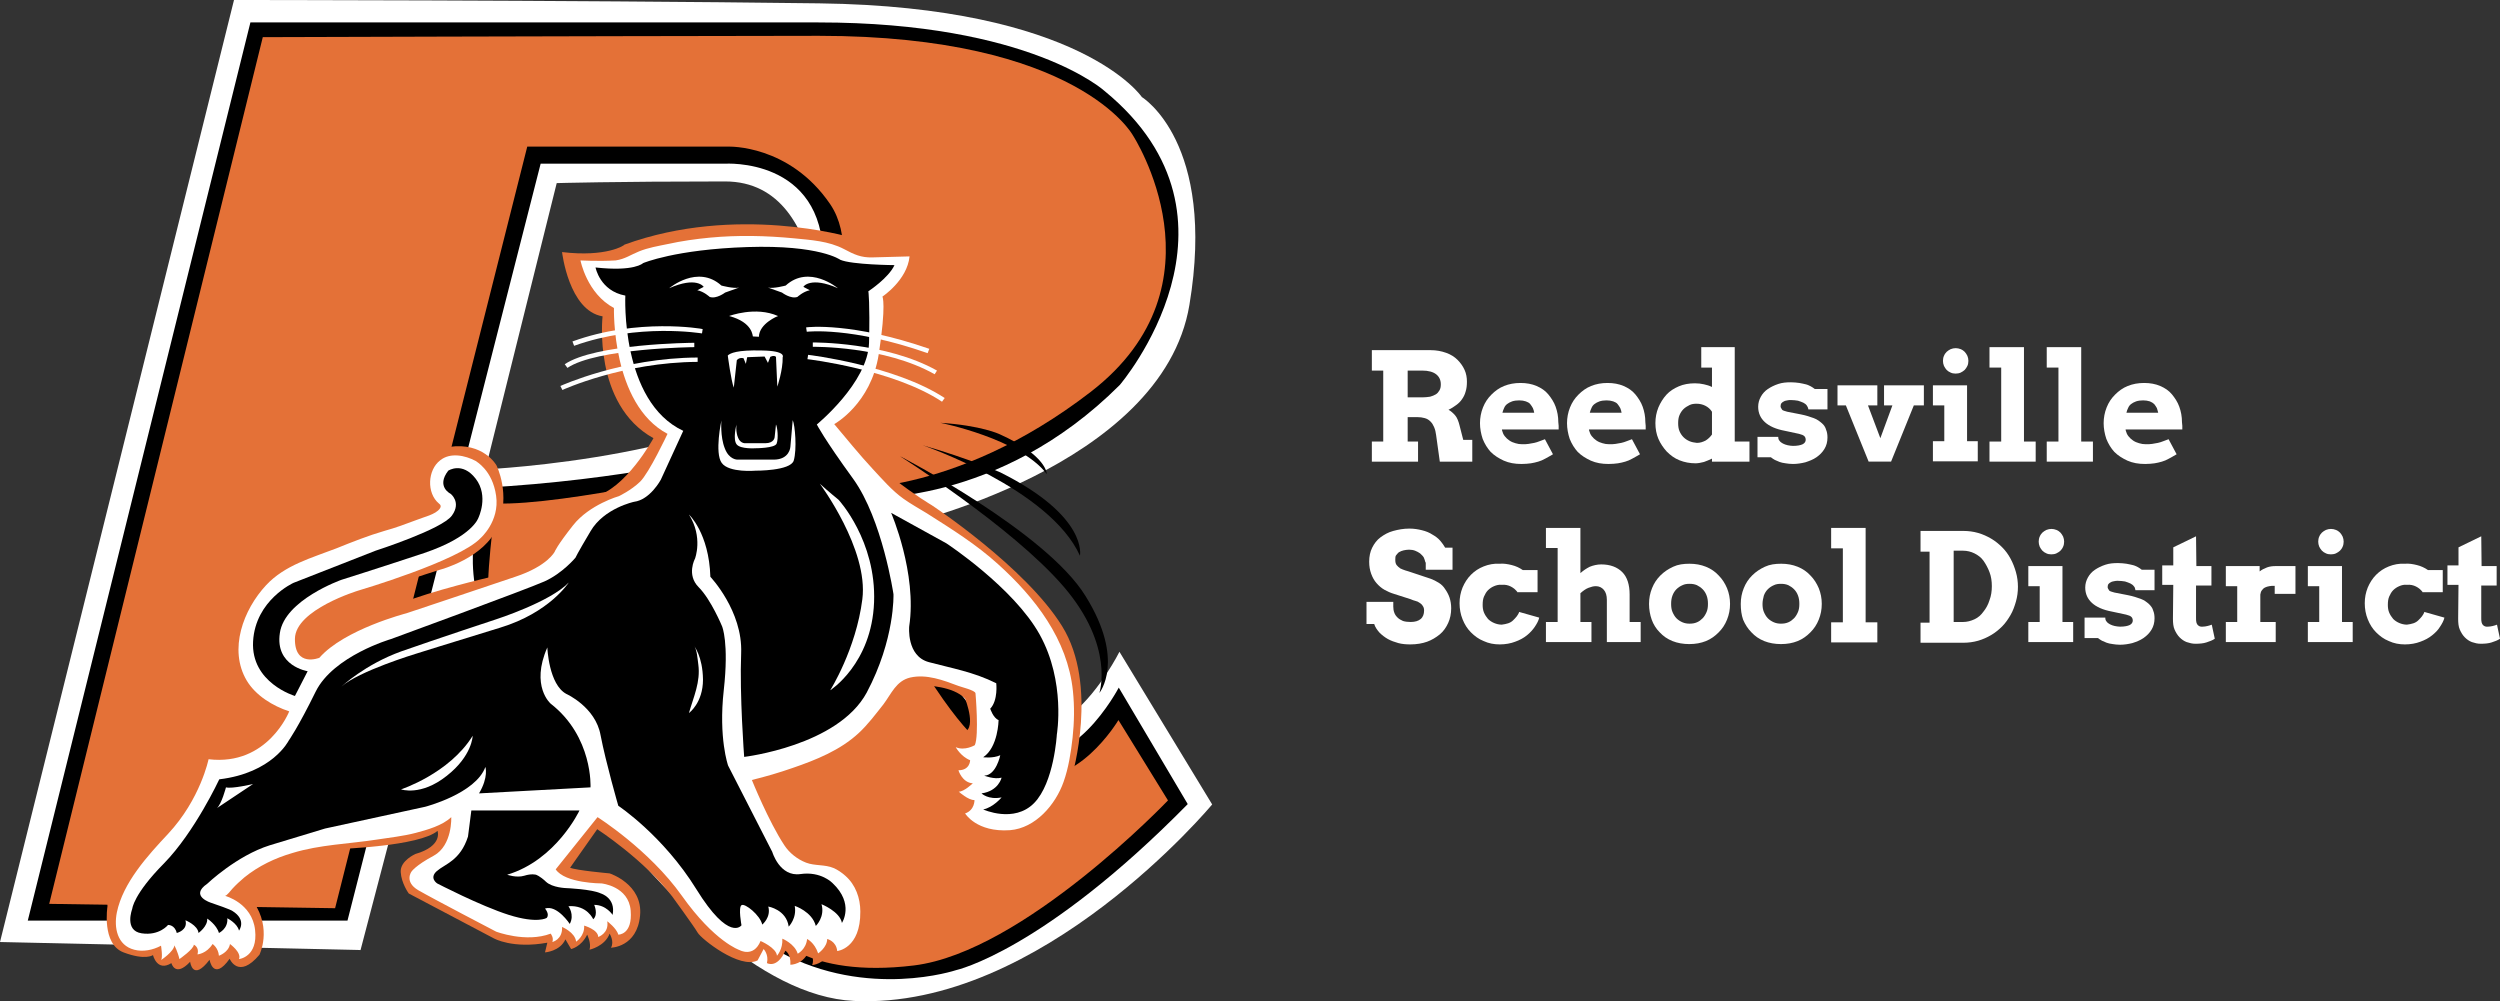 <?xml version="1.0" encoding="utf-8"?>
<!-- Generator: Adobe Illustrator 22.1.0, SVG Export Plug-In . SVG Version: 6.00 Build 0)  -->
<svg version="1.1" id="Layer_1" xmlns="http://www.w3.org/2000/svg" xmlns:xlink="http://www.w3.org/1999/xlink" x="0px" y="0px"
	 viewBox="0 0 746.8 299.1" style="enable-background:new 0 0 746.8 299.1;" xml:space="preserve">
<rect x="0" y="0" width="746.8" height="299.1" fill="#333333" stroke="none"/>
<style type="text/css">
	.st0{fill:#FFFFFF;}
	.st1{fill:#E47137;}
</style>
<g>
	<path class="st0" d="M409.8,104.6h17.6c1.7,0,3.2,0.3,4.6,0.8s2.5,1.2,3.4,2.1c0.9,0.9,1.6,1.9,2.1,3c0.5,1.1,0.7,2.3,0.7,3.5
		c0,1.1-0.1,2.1-0.4,3c-0.2,0.8-0.6,1.6-1.1,2.3c-0.5,0.7-1,1.2-1.7,1.7c-0.7,0.5-1.4,1-2.3,1.4c0.7,0.4,1.4,1,2,1.7s1,1.8,1.3,3
		l1.1,4.3h2.7l0,6.5h-9.7L429,130c-0.1-0.9-0.3-1.7-0.6-2.4c-0.3-0.7-0.6-1.2-1.1-1.7s-1-0.8-1.7-1s-1.4-0.3-2.3-0.3h-2.8v7.3h3.1v6
		h-13.8v-6h3.4v-21.2h-3.4V104.6z M420.5,110.6v8.1h4.4c0.8,0,1.6-0.1,2.3-0.2c0.7-0.2,1.2-0.4,1.7-0.7c0.5-0.3,0.8-0.7,1.1-1.2
		c0.3-0.5,0.4-1.1,0.4-1.8c0-1.3-0.5-2.3-1.4-3s-2.3-1.1-4.1-1.1H420.5z"/>
	<path class="st0" d="M448.6,127.9l0.1,0.7c0.2,0.7,0.4,1.2,0.8,1.7c0.4,0.5,0.8,0.9,1.4,1.3s1.1,0.6,1.8,0.8c0.6,0.2,1.3,0.3,2,0.3
		s1.3,0,1.9-0.1c0.6-0.1,1.2-0.2,1.7-0.3s1.1-0.3,1.6-0.5s1.1-0.4,1.6-0.6l2.4,4.5c-0.8,0.5-1.6,0.9-2.3,1.3
		c-0.7,0.4-1.4,0.7-2.1,0.9s-1.5,0.4-2.2,0.5c-0.8,0.1-1.7,0.2-2.8,0.2c-2,0-3.7-0.3-5.3-1c-1.5-0.7-2.8-1.5-3.9-2.6
		c-1-1.1-1.8-2.4-2.4-3.9c-0.5-1.5-0.8-3.1-0.8-4.7s0.3-3.2,0.9-4.7s1.4-2.7,2.5-3.8s2.3-2,3.8-2.6s3.1-0.9,4.9-0.9s3.4,0.3,4.8,0.9
		c1.4,0.6,2.6,1.4,3.5,2.5s1.7,2.3,2.2,3.7s0.8,2.9,0.8,4.6c0,0.4,0.1,0.7,0.1,1.1c0,0.4,0,0.7,0,1.1H448.6z M453.8,119.6
		c-0.8,0-1.5,0.1-2.1,0.3c-0.6,0.2-1.1,0.5-1.5,0.8s-0.7,0.7-0.9,1.2s-0.4,0.9-0.5,1.4h9.5c-0.1-0.5-0.2-1-0.4-1.4s-0.5-0.8-0.8-1.2
		s-0.8-0.6-1.3-0.8C455.2,119.7,454.6,119.6,453.8,119.6z"/>
	<path class="st0" d="M474.6,127.9l0.1,0.7c0.2,0.7,0.4,1.2,0.8,1.7c0.4,0.5,0.8,0.9,1.4,1.3s1.1,0.6,1.8,0.8c0.6,0.2,1.3,0.3,2,0.3
		s1.3,0,1.9-0.1c0.6-0.1,1.2-0.2,1.7-0.3s1.1-0.3,1.6-0.5s1.1-0.4,1.6-0.6l2.4,4.5c-0.8,0.5-1.6,0.9-2.3,1.3
		c-0.7,0.4-1.4,0.7-2.1,0.9s-1.5,0.4-2.2,0.5c-0.8,0.1-1.7,0.2-2.8,0.2c-2,0-3.7-0.3-5.3-1c-1.5-0.7-2.8-1.5-3.9-2.6
		c-1-1.1-1.8-2.4-2.4-3.9c-0.5-1.5-0.8-3.1-0.8-4.7s0.3-3.2,0.9-4.7s1.4-2.7,2.5-3.8s2.3-2,3.8-2.6s3.1-0.9,4.9-0.9s3.4,0.3,4.8,0.9
		c1.4,0.6,2.6,1.4,3.5,2.5s1.7,2.3,2.2,3.7s0.8,2.9,0.8,4.6c0,0.4,0.1,0.7,0.1,1.1c0,0.4,0,0.7,0,1.1H474.6z M479.9,119.6
		c-0.8,0-1.5,0.1-2.1,0.3c-0.6,0.2-1.1,0.5-1.5,0.8s-0.7,0.7-0.9,1.2s-0.4,0.9-0.5,1.4h9.5c-0.1-0.5-0.2-1-0.4-1.4s-0.5-0.8-0.8-1.2
		s-0.8-0.6-1.3-0.8C481.3,119.7,480.6,119.6,479.9,119.6z"/>
	<path class="st0" d="M508.2,103.7h10v28.2h4.4v6h-11.2V137c-0.8,0.4-1.6,0.7-2.4,1c-0.8,0.2-1.7,0.4-2.5,0.4
		c-1.7,0-3.3-0.3-4.8-0.9c-1.5-0.6-2.7-1.5-3.8-2.6c-1-1.1-1.9-2.4-2.5-3.8s-0.9-3-0.9-4.7s0.3-3.2,0.9-4.7c0.6-1.4,1.4-2.7,2.4-3.8
		c1-1.1,2.3-1.9,3.7-2.5s3-0.9,4.8-0.9c1,0,1.8,0.1,2.7,0.3s1.6,0.4,2.4,0.8v-5.8h-3.2V103.7z M506.9,132.3c1,0,1.8-0.3,2.6-0.7
		c0.8-0.5,1.4-1.1,1.9-1.8V123c-0.5-0.8-1.2-1.4-2-1.8c-0.8-0.4-1.7-0.6-2.6-0.6c-0.8,0-1.5,0.1-2.1,0.4s-1.3,0.7-1.8,1.2
		c-0.5,0.5-0.9,1.1-1.2,1.8s-0.4,1.5-0.4,2.4c0,0.9,0.1,1.7,0.4,2.4c0.3,0.7,0.7,1.3,1.2,1.8c0.5,0.5,1.1,0.9,1.8,1.2
		S506.1,132.2,506.9,132.3z"/>
	<path class="st0" d="M539.7,121.1c-0.2-0.3-0.6-0.6-1-0.8c-0.4-0.2-1-0.4-1.6-0.6c-0.6-0.1-1.4-0.2-2.2-0.2c-0.3,0-0.6,0-1,0.1
		s-0.7,0.1-1,0.3c-0.3,0.1-0.5,0.3-0.7,0.5c-0.2,0.2-0.3,0.5-0.3,0.9c0,0.2,0,0.3,0.1,0.5c0.1,0.2,0.2,0.3,0.3,0.5s0.3,0.3,0.6,0.4
		c0.3,0.1,0.6,0.2,1,0.3l4.1,0.8c1.5,0.3,2.7,0.7,3.8,1.1s1.8,1,2.4,1.5s1.1,1.2,1.3,2c0.3,0.7,0.4,1.5,0.4,2.3
		c0,1.3-0.3,2.4-0.9,3.4c-0.6,1-1.4,1.8-2.4,2.5c-1,0.7-2.1,1.1-3.3,1.5c-1.2,0.3-2.5,0.5-3.7,0.5c-0.8,0-1.6-0.1-2.2-0.2
		c-0.7-0.1-1.3-0.2-1.8-0.4c-0.5-0.2-1-0.4-1.4-0.6c-0.4-0.2-0.8-0.5-1.2-0.8h-4v-6.1h6.2v0.1c0,0.4,0.1,0.8,0.4,1.1
		c0.2,0.3,0.6,0.6,1,0.8c0.4,0.2,0.9,0.4,1.4,0.5c0.5,0.1,1.1,0.2,1.6,0.2c1.3,0,2.3-0.2,2.9-0.5s0.9-0.8,0.9-1.3
		c0-0.4-0.1-0.8-0.4-1.1s-0.8-0.5-1.6-0.7l-4.2-0.9c-2.7-0.5-4.7-1.4-6-2.6s-2-2.7-2-4.6c0-1.1,0.3-2.1,0.8-3
		c0.5-0.9,1.2-1.7,2.1-2.3c0.9-0.6,1.9-1.1,3.1-1.5c1.2-0.4,2.4-0.5,3.8-0.5c0.9,0,1.7,0.1,2.5,0.2c0.7,0.1,1.4,0.3,1.9,0.4
		s1.1,0.4,1.5,0.6c0.4,0.2,0.8,0.5,1.2,0.8h3.8v6.1h-5.7C540.1,121.7,539.9,121.4,539.7,121.1z"/>
	<path class="st0" d="M548.9,115.1h11.9v6H558l3.7,9.8l3.6-9.8h-2.5v-6h11.9v6h-3l-6.8,16.8h-6.7l-6.8-16.8h-2.5V115.1z"/>
	<path class="st0" d="M577.4,115.1h10.2v16.7h3.2v6h-13.4v-6h3.4v-10.7h-3.4V115.1z M580.4,107.8c0-0.5,0.1-1.1,0.3-1.5
		c0.2-0.5,0.5-0.9,0.8-1.2s0.8-0.6,1.2-0.8c0.5-0.2,1-0.3,1.5-0.3c0.5,0,1,0.1,1.5,0.3s0.9,0.5,1.2,0.8s0.6,0.8,0.8,1.2
		c0.2,0.5,0.3,1,0.3,1.5s-0.1,1.1-0.3,1.5s-0.5,0.9-0.8,1.2s-0.8,0.6-1.2,0.8s-1,0.3-1.5,0.3c-0.6,0-1.1-0.1-1.5-0.3
		c-0.5-0.2-0.9-0.5-1.2-0.8s-0.6-0.8-0.8-1.2C580.5,108.8,580.4,108.3,580.4,107.8z"/>
	<path class="st0" d="M594.3,103.7h10.3v28.2h3.5v6h-13.8v-6h3.5v-22.1h-3.5V103.7z"/>
	<path class="st0" d="M611.4,103.7h10.3v28.2h3.5v6h-13.8v-6h3.5v-22.1h-3.5V103.7z"/>
	<path class="st0" d="M634.9,127.9l0.1,0.7c0.2,0.7,0.4,1.2,0.8,1.7c0.4,0.5,0.8,0.9,1.4,1.3s1.1,0.6,1.8,0.8c0.6,0.2,1.3,0.3,2,0.3
		c0.7,0,1.3,0,1.9-0.1c0.6-0.1,1.2-0.2,1.7-0.3s1.1-0.3,1.6-0.5s1.1-0.4,1.6-0.6l2.4,4.5c-0.8,0.5-1.6,0.9-2.3,1.3
		c-0.7,0.4-1.4,0.7-2.1,0.9s-1.5,0.4-2.2,0.5c-0.8,0.1-1.7,0.2-2.8,0.2c-2,0-3.7-0.3-5.3-1c-1.5-0.7-2.8-1.5-3.9-2.6
		c-1-1.1-1.8-2.4-2.4-3.9c-0.5-1.5-0.8-3.1-0.8-4.7s0.3-3.2,0.9-4.7c0.6-1.5,1.4-2.7,2.5-3.8s2.3-2,3.8-2.6s3.1-0.9,4.9-0.9
		s3.4,0.3,4.8,0.9c1.4,0.6,2.6,1.4,3.5,2.5s1.7,2.3,2.2,3.7s0.8,2.9,0.8,4.6c0,0.4,0.1,0.7,0.1,1.1c0,0.4,0,0.7,0,1.1H634.9z
		 M640.2,119.6c-0.8,0-1.5,0.1-2.1,0.3c-0.6,0.2-1.1,0.5-1.5,0.8s-0.7,0.7-0.9,1.2c-0.2,0.4-0.4,0.9-0.5,1.4h9.5
		c-0.1-0.5-0.3-1-0.4-1.4c-0.2-0.4-0.5-0.8-0.8-1.2c-0.3-0.3-0.8-0.6-1.3-0.8C641.6,119.7,640.9,119.6,640.2,119.6z"/>
	<path class="st0" d="M425.8,168c-0.1-0.5-0.3-1-0.5-1.5c-0.3-0.5-0.7-0.8-1.1-1.2c-0.4-0.3-1-0.6-1.5-0.8s-1.2-0.3-1.8-0.3
		c-0.6,0-1.1,0.1-1.6,0.2s-0.9,0.3-1.3,0.5c-0.4,0.2-0.6,0.6-0.9,0.9s-0.3,0.8-0.3,1.4c0,0.7,0.1,1.2,0.4,1.6c0.3,0.4,0.7,0.7,1.1,1
		c0.4,0.2,0.9,0.4,1.5,0.6s1.1,0.3,1.6,0.5l6,2c0.8,0.3,1.6,0.7,2.4,1.2s1.4,1.1,1.9,1.9c0.5,0.7,1,1.6,1.3,2.5s0.5,2,0.5,3.2
		c0,1.6-0.3,3.1-0.9,4.4c-0.6,1.3-1.4,2.5-2.5,3.4s-2.4,1.7-3.8,2.2s-3.1,0.8-5,0.8c-1.3,0-2.5-0.1-3.6-0.4
		c-1.1-0.3-2.2-0.7-3.1-1.2s-1.8-1.2-2.5-1.9c-0.7-0.8-1.3-1.6-1.6-2.6h-2.3v-6.6h8v1.4c0,0.7,0.1,1.3,0.3,1.8c0.2,0.6,0.5,1,1,1.5
		s1,0.7,1.6,1c0.6,0.2,1.4,0.3,2.3,0.3c1.3,0,2.3-0.3,3-0.9c0.7-0.6,1-1.5,1-2.5c0-0.6-0.1-1-0.4-1.4c-0.2-0.4-0.6-0.7-0.9-0.9
		c-0.4-0.3-0.8-0.5-1.3-0.6s-0.9-0.3-1.4-0.5l-5-1.6c-1-0.3-1.9-0.7-2.8-1.2s-1.7-1.2-2.4-2c-0.7-0.8-1.2-1.7-1.6-2.8
		c-0.4-1.1-0.6-2.3-0.6-3.6c0-1.6,0.3-3,0.9-4.2c0.6-1.2,1.4-2.3,2.5-3.1c1.1-0.8,2.3-1.5,3.8-1.9s3-0.7,4.8-0.7
		c1.4,0,2.6,0.2,3.8,0.5c1.2,0.3,2.2,0.7,3.1,1.3c0.9,0.5,1.7,1.1,2.3,1.8c0.6,0.7,1.1,1.4,1.5,2.1h2.2v6.6h-8V168z"/>
	<path class="st0" d="M453.4,177c-0.6-0.8-1.3-1.4-2.1-1.8c-0.8-0.4-1.7-0.6-2.7-0.5c-0.8-0.1-1.6,0.1-2.3,0.4
		c-0.7,0.3-1.3,0.7-1.8,1.2c-0.5,0.5-0.9,1.2-1.2,1.9c-0.3,0.7-0.4,1.5-0.4,2.5c0,0.8,0.1,1.6,0.4,2.3s0.7,1.3,1.2,1.9
		c0.5,0.5,1.1,0.9,1.8,1.2c0.7,0.3,1.5,0.5,2.3,0.5c0.7-0.1,1.3-0.2,1.9-0.4c0.6-0.2,1.1-0.5,1.5-0.9c0.4-0.4,0.8-0.8,1.1-1.2
		c0.3-0.4,0.6-0.9,0.7-1.3l6,1.7c-0.2,0.9-0.7,1.8-1.3,2.7s-1.4,1.8-2.4,2.6c-1,0.8-2.1,1.4-3.5,1.9c-1.3,0.5-2.9,0.8-4.6,0.8
		c-1.7,0-3.3-0.3-4.8-1c-1.5-0.6-2.7-1.5-3.8-2.6c-1.1-1.1-1.9-2.4-2.5-3.9c-0.6-1.5-0.9-3.1-0.9-4.8c0-1.7,0.3-3.2,0.9-4.7
		c0.6-1.4,1.4-2.7,2.5-3.8c1.1-1.1,2.3-1.9,3.8-2.5c1.5-0.6,3.1-0.9,4.8-0.8c1.2-0.1,2.4,0.1,3.6,0.4s2.3,0.8,3.3,1.5h4.4v6.6H453.4
		z"/>
	<path class="st0" d="M461.8,157.7h10.3v13.5c0.9-0.8,1.8-1.4,2.8-1.9c1-0.4,2.2-0.7,3.4-0.7c2.7,0,4.8,0.8,6.3,2.3
		c1.5,1.5,2.2,3.8,2.2,6.7v8.2h3.3v6H480v-12.6c0-1.3-0.3-2.3-0.9-3s-1.4-1.1-2.4-1.1c-0.7,0-1.4,0.2-2.2,0.5s-1.6,0.9-2.4,1.6v8.6
		h3.3v6h-13.6v-6h3.5v-22.1h-3.5V157.7z"/>
	<path class="st0" d="M492.6,180.4c0-1.7,0.3-3.2,0.9-4.7s1.4-2.7,2.5-3.8c1.1-1.1,2.3-1.9,3.8-2.6s3.1-0.9,4.9-0.9s3.4,0.3,4.9,0.9
		c1.5,0.6,2.8,1.5,3.8,2.6c1.1,1.1,1.9,2.4,2.5,3.8c0.6,1.5,0.9,3,0.9,4.7s-0.3,3.2-0.9,4.7c-0.6,1.5-1.4,2.7-2.5,3.8
		c-1.1,1.1-2.3,2-3.8,2.6s-3.1,0.9-5,0.9c-1.8,0-3.5-0.3-5-0.9s-2.8-1.5-3.8-2.6c-1.1-1.1-1.9-2.4-2.4-3.8
		C492.9,183.7,492.6,182.1,492.6,180.4z M499.2,180.4c0,0.9,0.1,1.7,0.4,2.4c0.3,0.7,0.7,1.4,1.2,1.9c0.5,0.5,1.1,0.9,1.8,1.2
		c0.7,0.3,1.4,0.4,2.1,0.4c0.8,0,1.5-0.1,2.2-0.4c0.7-0.3,1.2-0.7,1.7-1.2s0.9-1.2,1.2-1.9c0.3-0.7,0.4-1.5,0.4-2.4
		c0-0.9-0.1-1.7-0.4-2.5s-0.7-1.4-1.2-1.9c-0.5-0.5-1.1-0.9-1.7-1.2c-0.7-0.3-1.4-0.4-2.2-0.4c-0.8,0-1.5,0.1-2.1,0.4
		c-0.7,0.3-1.3,0.7-1.8,1.2c-0.5,0.5-0.9,1.1-1.2,1.9S499.2,179.5,499.2,180.4z"/>
	<path class="st0" d="M520,180.4c0-1.7,0.3-3.2,0.9-4.7c0.6-1.5,1.4-2.7,2.5-3.8c1.1-1.1,2.3-1.9,3.8-2.6s3.1-0.9,4.9-0.9
		c1.8,0,3.4,0.3,4.9,0.9c1.5,0.6,2.8,1.5,3.8,2.6c1.1,1.1,1.9,2.4,2.5,3.8c0.6,1.5,0.9,3,0.9,4.7s-0.3,3.2-0.9,4.7
		c-0.6,1.5-1.4,2.7-2.5,3.8c-1.1,1.1-2.3,2-3.8,2.6c-1.5,0.6-3.1,0.9-5,0.9c-1.8,0-3.5-0.3-5-0.9c-1.5-0.6-2.8-1.5-3.8-2.6
		c-1.1-1.1-1.9-2.4-2.5-3.8C520.2,183.7,520,182.1,520,180.4z M526.5,180.4c0,0.9,0.1,1.7,0.4,2.4c0.3,0.7,0.7,1.4,1.2,1.9
		c0.5,0.5,1.1,0.9,1.8,1.2c0.7,0.3,1.4,0.4,2.1,0.4c0.8,0,1.5-0.1,2.2-0.4c0.7-0.3,1.2-0.7,1.7-1.2c0.5-0.5,0.9-1.2,1.2-1.9
		c0.3-0.7,0.4-1.5,0.4-2.4c0-0.9-0.1-1.7-0.4-2.5s-0.7-1.4-1.2-1.9c-0.5-0.5-1.1-0.9-1.7-1.2c-0.7-0.3-1.4-0.4-2.2-0.4
		c-0.8,0-1.5,0.1-2.1,0.4c-0.7,0.3-1.3,0.7-1.8,1.2c-0.5,0.5-0.9,1.1-1.2,1.9C526.7,178.7,526.5,179.5,526.5,180.4z"/>
	<path class="st0" d="M547,157.7h10.3v28.2h3.5v6H547v-6h3.5v-22.1H547V157.7z"/>
	<path class="st0" d="M573.7,158.6h12.8c1.5,0,3,0.2,4.4,0.6c1.4,0.4,2.7,1,3.9,1.7c1.2,0.7,2.3,1.6,3.3,2.6c1,1,1.8,2.1,2.5,3.4
		s1.2,2.6,1.6,4s0.6,2.9,0.6,4.4s-0.2,3-0.6,4.4s-0.9,2.8-1.6,4c-0.7,1.2-1.5,2.4-2.5,3.4c-1,1-2.1,1.9-3.3,2.6
		c-1.2,0.7-2.5,1.3-3.9,1.7c-1.4,0.4-2.9,0.6-4.4,0.6h-12.8v-6h2.7v-21.2h-2.7V158.6z M583.6,164.6v21.2h2.8c1.2,0,2.3-0.3,3.4-0.8
		s2-1.3,2.7-2.3c0.8-1,1.4-2.1,1.8-3.4c0.5-1.3,0.7-2.7,0.7-4.2c0-1.5-0.2-2.9-0.7-4.2s-1.1-2.4-1.8-3.4s-1.7-1.7-2.7-2.2
		s-2.2-0.8-3.4-0.8H583.6z"/>
	<path class="st0" d="M605.9,169.1h10.2v16.7h3.2v6h-13.4v-6h3.4v-10.7h-3.4V169.1z M609,161.8c0-0.5,0.1-1.1,0.3-1.5
		c0.2-0.5,0.5-0.9,0.8-1.2s0.8-0.6,1.2-0.8c0.5-0.2,1-0.3,1.5-0.3c0.5,0,1,0.1,1.5,0.3s0.9,0.5,1.2,0.8s0.6,0.8,0.8,1.2
		c0.2,0.5,0.3,1,0.3,1.5s-0.1,1.1-0.3,1.5c-0.2,0.5-0.5,0.9-0.8,1.2s-0.8,0.6-1.2,0.8s-1,0.3-1.5,0.3c-0.6,0-1.1-0.1-1.5-0.3
		c-0.5-0.2-0.9-0.5-1.2-0.8s-0.6-0.8-0.8-1.2C609.1,162.8,609,162.3,609,161.8z"/>
	<path class="st0" d="M637.4,175.1c-0.2-0.3-0.6-0.6-1-0.8c-0.4-0.2-1-0.4-1.6-0.6c-0.6-0.1-1.4-0.2-2.2-0.2c-0.3,0-0.6,0-1,0.1
		c-0.4,0.1-0.7,0.1-1,0.3c-0.3,0.1-0.5,0.3-0.7,0.5c-0.2,0.2-0.3,0.5-0.3,0.9c0,0.2,0,0.3,0.1,0.5c0.1,0.2,0.2,0.3,0.3,0.5
		s0.3,0.3,0.6,0.4c0.3,0.1,0.6,0.2,1,0.3l4.1,0.8c1.5,0.3,2.7,0.7,3.8,1.1s1.8,1,2.4,1.5c0.6,0.6,1.1,1.2,1.3,2
		c0.3,0.7,0.4,1.5,0.4,2.3c0,1.3-0.3,2.4-0.9,3.4c-0.6,1-1.4,1.8-2.4,2.5c-1,0.7-2.1,1.1-3.3,1.5c-1.2,0.3-2.5,0.5-3.7,0.5
		c-0.8,0-1.6-0.1-2.2-0.2c-0.7-0.1-1.3-0.2-1.8-0.4c-0.5-0.2-1-0.4-1.4-0.6c-0.4-0.2-0.8-0.5-1.2-0.8h-4v-6.1h6.2v0.1
		c0,0.4,0.1,0.8,0.4,1.1c0.2,0.3,0.6,0.6,1,0.8c0.4,0.2,0.9,0.4,1.4,0.5c0.5,0.1,1.1,0.2,1.6,0.2c1.3,0,2.3-0.2,2.9-0.5
		c0.6-0.3,0.9-0.8,0.9-1.3c0-0.4-0.1-0.8-0.4-1.1c-0.3-0.3-0.8-0.5-1.6-0.7l-4.2-0.9c-2.7-0.5-4.7-1.4-6-2.6c-1.3-1.2-2-2.7-2-4.6
		c0-1.1,0.3-2.1,0.8-3c0.5-0.9,1.2-1.7,2.1-2.3c0.9-0.6,1.9-1.1,3.1-1.5c1.2-0.4,2.4-0.5,3.8-0.5c0.9,0,1.7,0.1,2.5,0.2
		c0.7,0.1,1.4,0.3,1.9,0.4s1.1,0.4,1.5,0.6c0.4,0.2,0.8,0.5,1.2,0.8h3.8v6.1h-5.7C637.8,175.7,637.7,175.4,637.4,175.1z"/>
	<path class="st0" d="M656.1,169.1h4.5v5.8H656l0,9.6c0,0.6,0,1,0.1,1.4c0.1,0.3,0.2,0.6,0.4,0.8c0.2,0.2,0.4,0.3,0.6,0.4
		s0.5,0.1,0.8,0.1c0.6,0,1-0.1,1.5-0.2c0.4-0.1,0.8-0.2,1.3-0.4l0.9,4.2c-0.7,0.5-1.6,0.8-2.5,1.1c-0.9,0.3-2,0.4-3.3,0.4
		c-0.9,0-1.7-0.2-2.6-0.5c-0.8-0.3-1.5-0.8-2.1-1.4c-0.6-0.6-1.1-1.4-1.5-2.3s-0.5-2-0.5-3.3l0.1-10.1h-3.3v-5.8h3.3l0-5.4l6.8-3.3
		L656.1,169.1z"/>
	<path class="st0" d="M685.7,177.4h-6.2v-2.4c-0.6,0-1.2,0-1.6,0.1c-0.5,0.1-0.9,0.2-1.3,0.4c-0.4,0.2-0.7,0.5-0.9,0.8
		c-0.3,0.3-0.4,0.8-0.5,1.3v8.2h4.6v6h-14.9v-6h3.4v-10.7h-3.4v-6H675v1.6c0.6-0.5,1.4-0.9,2.2-1.2s1.7-0.4,2.6-0.4c1,0,2,0,3,0
		c1,0,2,0,2.9,0V177.4z"/>
	<path class="st0" d="M689.4,169.1h10.2v16.7h3.2v6h-13.4v-6h3.4v-10.7h-3.4V169.1z M692.5,161.8c0-0.5,0.1-1.1,0.3-1.5
		c0.2-0.5,0.5-0.9,0.8-1.2s0.8-0.6,1.2-0.8c0.5-0.2,1-0.3,1.5-0.3c0.5,0,1,0.1,1.5,0.3s0.9,0.5,1.2,0.8s0.6,0.8,0.8,1.2
		c0.2,0.5,0.3,1,0.3,1.5s-0.1,1.1-0.3,1.5c-0.2,0.5-0.5,0.9-0.8,1.2s-0.8,0.6-1.2,0.8s-1,0.3-1.5,0.3c-0.6,0-1.1-0.1-1.5-0.3
		c-0.5-0.2-0.9-0.5-1.2-0.8s-0.6-0.8-0.8-1.2C692.6,162.8,692.5,162.3,692.5,161.8z"/>
	<path class="st0" d="M723.8,177c-0.6-0.8-1.3-1.4-2.1-1.8c-0.8-0.4-1.7-0.6-2.7-0.5c-0.9-0.1-1.6,0.1-2.3,0.4
		c-0.7,0.3-1.3,0.7-1.8,1.2c-0.5,0.5-0.9,1.2-1.2,1.9c-0.3,0.7-0.4,1.5-0.4,2.5c0,0.8,0.1,1.6,0.4,2.3c0.3,0.7,0.7,1.3,1.2,1.9
		c0.5,0.5,1.1,0.9,1.8,1.2c0.7,0.3,1.5,0.5,2.3,0.5c0.7-0.1,1.3-0.2,1.9-0.4c0.6-0.2,1.1-0.5,1.5-0.9c0.4-0.4,0.8-0.8,1.1-1.2
		c0.3-0.4,0.6-0.9,0.7-1.3l6,1.7c-0.2,0.9-0.7,1.8-1.3,2.7c-0.6,1-1.4,1.8-2.4,2.6c-1,0.8-2.1,1.4-3.5,1.9c-1.3,0.5-2.9,0.8-4.6,0.8
		c-1.7,0-3.3-0.3-4.8-1c-1.5-0.6-2.7-1.5-3.8-2.6c-1.1-1.1-1.9-2.4-2.5-3.9c-0.6-1.5-0.9-3.1-0.9-4.8c0-1.7,0.3-3.2,0.9-4.7
		c0.6-1.4,1.4-2.7,2.5-3.8c1.1-1.1,2.3-1.9,3.8-2.5c1.5-0.6,3.1-0.9,4.8-0.8c1.2-0.1,2.4,0.1,3.6,0.4c1.2,0.3,2.3,0.8,3.3,1.5h4.4
		v6.6H723.8z"/>
	<path class="st0" d="M741.3,169.1h4.5v5.8h-4.6l0,9.6c0,0.6,0,1,0.1,1.4c0.1,0.3,0.2,0.6,0.4,0.8c0.2,0.2,0.4,0.3,0.6,0.4
		s0.5,0.1,0.8,0.1c0.6,0,1-0.1,1.5-0.2c0.4-0.1,0.8-0.2,1.3-0.4l0.9,4.2c-0.7,0.5-1.6,0.8-2.5,1.1c-0.9,0.3-2,0.4-3.3,0.4
		c-0.9,0-1.7-0.2-2.6-0.5c-0.8-0.3-1.5-0.8-2.1-1.4c-0.6-0.6-1.1-1.4-1.5-2.3s-0.5-2-0.5-3.3l0.1-10.1h-3.3v-5.8h3.3l0-5.4l6.8-3.3
		L741.3,169.1z"/>
</g>
<g>
	<path class="st0" d="M334.4,194.7c0,0-22.9,45.9-42.2,8.4c-19.2-37.5-24-45.9-24-45.9s79-17.5,87.1-66.1
		c8.1-48.6-14.2-62.1-14.2-62.1S323,2,244.7,1C166.4,0,69.9,0,69.9,0L0,281.4l107.7,2.4l28.3-108c0,0,63.1,120.5,119.1,123.2
		c56,2.7,107-58.7,107-58.7L334.4,194.7z M245,110.5C220.4,136.7,145,140.2,145,140.2l21.3-85.5c0,0,17-0.5,50.3-0.5
		C249.8,54.2,245,110.5,245,110.5"/>
	<path d="M74.8,6.7L8.3,275h95.5l57.7-226.1h55c0,0,29.4-2,29.4,28.3c0,30.4-28.7,58.4-28.7,58.4s-30.4,7.8-72.9,10.1
		c0,0-7.1,23.3,0.3,37.8c0,0,62.1,86.7,88.4,100.9c26.3,14.2,52.6,5.4,52.6,5.4s26-5.7,69.2-49.6l-20.6-34.8c0,0-14.5,27.7-31,17.9
		c-16.5-9.8-33.7-42.9-41.2-64.1l-4.4-10.5c0,0,40.5,2.7,76.9-33.7c0,0,42.2-49.3-4.4-87.7c0,0-22.3-20.6-85.7-20.6H74.8z"/>
	<path class="st1" d="M78.5,11.1L14.7,270l85.4,1.3l57.4-227.5h60.1c0,0,18.2-0.7,30.4,17.2c12.1,17.9-7.8,51.3-7.8,51.3l-20.9,27
		c0,0-50.6,11.8-71.2,11.1c0,0-3.7,26.3-1.7,29.7l84.4,98.5c0,0,9.4,13.8,42.2,9.8c32.7-4,75.9-49.3,75.9-49.3l-14.8-24
		c0,0-12.8,21.6-29,16.2l-10.8-8.4c0,0-8.8-4.4-26.7-37.1l-17.6-39.8c0,0,34.4,3,75.9-29c41.5-32.1,12.5-76.6,12.5-76.6
		s-16.2-29.7-93.8-29.7C166.9,10.8,78.5,11.1,78.5,11.1"/>
	<path class="st1" d="M167.9,75.3c0,0,2,17.5,12.1,19.2c0,0-3,26.3,15.2,36.4c0,0-8.4,15.5-17.9,17.5c0,0-9,4.3-12.3,12
		c-3.3,7.8-19,12.1-19,12.1s-16.8,3.9-26.8,7.9c-10,3.9-16.5,7-24.9,13.5c0,0-4.3,0.2-3.3-3.4c1-3.6,3.6-6.4,10-9.6
		c6.4-3.2,30.4-10.7,30.4-10.7s13.3-3.4,17.3-12.9c4-9.6-0.4-18.3-0.4-18.3s-3.9-7-14.1-5.5c0,0-10.5,2.2-8.8,10.8
		c1.7,8.5,2.7,6.2,2.7,6.2l-42.5,12.7l-19.7,19.6l1.8,22.7l15,9.3l-15.5,8.2l-7.5-0.7l-3.5,6.5l-15,22c0,0-8.8,13.3-9,13.6
		c-0.2,0.3-0.1,6.4-0.1,6.4s-1.8,11.2,4.8,13.7c6.6,2.5,8.8,0.8,8.8,0.8s1.2,5.1,5.5,2.4c0,0,1.1,4.4,5.6-0.4c0,0,0.7,6.1,5.8-0.6
		c0,0,1.1,6.6,6-0.3c0,0,2.6,6.3,8.9-1.2c0,0,3.8-7.6-1.7-15.7l2.5-6.1l19.3-8.2l3.9-1.6c0,0,23.8-0.8,29.2-5.4c0,0,1.7,4.5-6.6,6.9
		c0,0-4.6,2-4.4,5.4c0.2,3.4,2.4,6.4,2.4,6.4l25.4,13.4c0,0,5.6,3.2,16,1.3l-0.7,2.9c0,0,4.5-0.3,6.1-3.9l1.7,2.9c0,0,3-0.6,4.8-4.3
		c0,0,1.3,2.6,0.7,4.5c0,0,4.6-1,6-4.8c0,0,1.5,2.4,0.4,4.2c0,0,7.8-0.1,8.7-9.6c0.9-9.4-9.1-12.6-9.1-12.6s-10.1-0.9-11.8-1.7
		l8.1-11.5c0,0,13.9,9,22.4,20.1c0,0,6.5,8.9,7.6,10.8c1.1,1.9,12.6,11,17.9,8.3l1.8-3.4c0,0,1.6,1.6,1,4.2c0,0,3,1.8,5.5-3.7
		c0,0,1.7,0.9,1.5,4.2c0,0,4.2,0,5.6-4.5c0,0,1.8,2.3,0.9,4.6c0,0,3.8-0.3,4.8-3.8c0,0,0.8,2.6,0.3,3.2c0,0,7.1-0.4,9.4-7.9l2.5-8.1
		l-5.1-16.1l-13.7-5.1c0,0-8.4-8.7-8.6-10.2c-0.1-1.6,13.9-10,13.9-10l18.4-13.8l8.7-11l3.3-0.7c0,0,8.2,0.1,11.8,3.9
		c0,0,4,10.1-1.2,10.1c-0.6,0-9.7,2.5-9.7,2.5l0.9,20.2l6.6,16.5l13.2-2.5l21.5-16.4l0.7-7.5c0,0,7.9-26.9-3-44.5
		c-10.9-17.7-39-36.2-39-36.2s-20.9-12.4-25.4-24.1l10.5-10.9c0,0,7.1-15.3,7-15.7c-0.1-0.5-3.5-9.9-3.5-9.9s12.9-8.7,12.4-9.8
		c-0.6-1.1-7.3-9.7-7.3-9.7l-14.6,1l-3.7-1c0,0-33.7-9.9-67.2,2.3C186.7,73.2,181.2,76.9,167.9,75.3"/>
	<path class="st0" d="M173.4,77.8c0,0,1.9,9.9,10,14.2c0,0-0.8,28.7,16,37.6c0,0-5.5,11.7-8.2,14.3c-2.7,2.6-6.3,4.3-6.3,4.3
		s-8.8,2.5-13.7,8.7c-4.9,6.2-5.5,7.9-5.5,7.9s-2.1,4.3-11.8,7.5c-9.7,3.3-32.5,10.9-32.5,10.9s-18.6,4.8-26,13.3c0,0-7.4,3-7.3-5.7
		s19-14.4,19-14.4s29.9-8.8,36.4-15.6c0,0,5.8-5,4.7-12.7c-1.1-7.8-6.1-10.3-6.1-10.4c-3.2-1.7-7.6-2.6-10.6-0.2
		c-3.8,2.9-4.1,9.8-0.4,12.9c0.2,0.2,0.4,0.3,0.5,0.6c0.1,0.3,0,0.6-0.2,0.9c-1.2,1.8-5,2.6-6.9,3.4c-3.2,1.2-6.4,2.4-9.7,3.3
		c-4.8,1.4-9.6,3.3-14.3,5.2c-7.5,2.9-15.4,5-21,11c-6.8,7.3-11.3,19.2-5.8,28.5c2.7,4.5,7.8,7.6,12.7,9.2c0,0-6.4,16.4-24.1,14.3
		c0,0-2.4,11.9-12.1,22.3c-6,6.4-13.5,14.6-15.3,23.5c-0.9,4.5,0.1,9.8,5.2,11.1c2.6,0.7,5.6,0.1,8-1.2c0,0,0.6,3.6,0,4.3
		c0,0,3.8-2.5,4-4.4c0,0,1,1.9,1.5,4.1c0,0,4.3-3,4.3-4.3c0,0,1.7,0.7,1.1,2.9c0,0,2.7-0.2,4.5-3.1c0,0,1.7,1.1,1.9,3.5
		c0,0,2.9-1,3.3-3.5c0,0,3.5,2.5,2.7,4.5c0,0,5.7-0.6,4.8-8.7c-0.9-8.1-9-10.2-9-10.2c0.5,0.1,1.9-1.8,2.2-2.1
		c1.1-1.2,2.3-2.3,3.6-3.4c4.2-3.4,9.2-5.8,14.4-7.3c8.2-2.5,16.8-2.7,25.2-4c3.8-0.6,7.8-1,11.6-2c3.4-0.9,8-2.2,10.6-4.7
		c0,0,0.4,8.4-5.2,11.5c-5.6,3-6.7,4.8-6.7,4.8s-2.2,3,2,5.5c4.3,2.5,23.3,12.4,23.3,12.4s8.9,3.4,16.3,0.6c0,0,1,1.2,0.5,2.5
		c0,0,3.1-0.7,2.9-4.5c0,0,3.9,1.6,4.2,4.4c0,0,2.6-1.7,2.4-4.8c0,0,4.2,1.2,4.2,3.4c0,0,3.3-1.1,2.7-4.7c0,0,2.8,2.1,3.3,4
		c0,0,4.3,0.1,3.7-7.2c-0.6-7.3-8.7-8.1-8.7-8.1s-10.9,0-13.7-4.2l12.5-15.6c0,0,15.4,9.7,25.2,23.5c9.8,13.8,17.2,16.2,17.2,16.2
		s4.2,2.4,6.3-2.7c0,0,4.7,2,4.9,4.4c0,0,1.8-1.9,1.6-5.1c0,0,3.7,1.5,4.6,4.5c0,0,2.5-1.3,2.8-4.4c0,0,2.2,1,3.3,4.3
		c0,0,2.7-1.8,2.7-4.3c0,0,2.7,0.6,3,3.6c0,0,7-0.7,6.9-11.8c0-4-1.4-8-4.5-10.7c-1-0.9-2.3-1.8-3.5-2.3c-2.6-1.1-5.6-0.6-8.2-1.6
		c-2.6-1-5-2.9-6.5-5.2c-4.7-7.1-9.7-19.5-9.7-19.5c4.1-1,8.2-2.2,12.2-3.6c7-2.4,14.2-5.3,19.7-10.4c2.8-2.6,5.1-5.7,7.4-8.6
		c2.4-3.2,3.8-7,8-8c4.9-1.1,9.9,0.8,14.4,2.5c0.7,0.3,5,1.3,5.1,2.2c0,0,1.1,12.6-0.2,15.5c0,0-3,1.8-5.7,0.6c0,0,1.5,2.8,4.3,3.9
		c0,0,0,3-3.5,3c0,0,1.1,3.7,4.3,3.9c0,0-2.6,2.5-4.2,2.5c0,0,2.9,2.6,4.7,2.5c0,0,0.1,3-2.8,4c0,0,3.4,5.7,13.4,5
		c7.6-0.6,13.6-7.6,16-14.4c1.5-4.2,2.2-8.8,2.7-13.2c0.5-4.6,0.6-9.3,0.1-14c-1.6-15.4-11.3-27.9-22.4-37.9
		c-6.5-5.9-13.9-10.5-21.3-15.2c-2.3-1.4-4.8-2.8-6.9-4.3c-3.4-2.4-6.4-5.9-9.2-8.9c-4-4.3-7.7-8.9-11.5-13.4c0,0,11-6,13.3-20.9
		c2.3-15,1.1-17.2,1.1-17.2s7.4-4.9,8.1-12c-3.7,0.1-7.4,0.2-11.1,0.3c-3.4,0.1-5.5-0.9-8.5-2.5c-4.6-2.4-9.9-2.7-14.9-3.2
		c-8.4-0.8-16.8-1-25.2-0.2c-4.2,0.4-8.4,1-12.5,1.9c-2.9,0.6-5.9,1.1-8.6,2.2c-2.5,1-4.2,2.3-7,2.7
		C178.9,78.1,173.4,77.8,173.4,77.8"/>
	<path d="M177.9,79.9c0,0,1.3,7,8.9,8.4c0,0-1.5,31.6,17.3,40.4l-6.7,14.6c0,0-3.2,6-8,6.6c0,0-9,1.9-13,8.8
		c-4.1,6.9-4.5,7.9-4.5,7.9s-3.9,4.7-9.3,7.1c-5.4,2.4-45.8,17.2-45.8,17.2s-17.2,5-22.5,15.7c-5.3,10.8-8.1,14.7-8.1,14.7
		s-4.8,9.6-20.7,11.5c0,0-7.3,15.7-16.5,25.1c-9.2,9.3-9.5,13.6-9.5,13.6s-2.5,6.5,2.8,7.3c5.3,0.8,7.9-2.5,7.9-2.5s2-0.1,2.6,2.4
		c0,0,3.4-0.8,2.6-3.8c0,0,3.7,1.5,3.9,3.8c0,0,2.8-2,2.6-4.3c0,0,2.8,1.8,3.5,4.3c0,0,2.8-1.3,2.5-4.4c0,0,3,1.5,3.5,3.7
		c0,0,2.4-3.2-2-5.9c0,0-0.4-0.4-6.3-2.4c0,0-6.6-2-1.2-5.7c0,0,8.8-8.4,18.7-11.5c9.9-3,16.5-5,16.5-5l29.9-6.5
		c0,0,15.1-3.9,18-11.9c0,0,1,3-1.9,7.9l33.3-1.8c0,0,0.8-15.1-11.9-25c0,0-6.1-5.2-1-16.8c0,0,0.4,11.1,5.7,13.9
		c0,0,8.7,3.9,10.2,12.3c1.6,8.3,5.3,21.1,5.3,21.1s13.4,8.9,23.3,24.9c9.9,16,13.5,10.8,13.5,10.8s-1-5.3,0-6c1-0.7,5.6,3,6.2,5.8
		c0,0,2.7-2.2,1.8-5.4c0,0,5.4,0.9,6.1,6c0,0,2.5-2.5,1.8-6.2c0,0,5.2,1.7,6.3,6c0,0,2.8-2.7,1.7-6.5c0,0,5.5,2.2,6.1,5.6
		c0,0,3.8-5.7-2.8-11.9c0,0-3.4-3.6-9.6-2.7c-6.2,0.9-8.4-6.6-8.4-6.6l-13.2-25.8c0,0-2.9-8.2-1.3-22.5c1.6-14.3-0.5-19.1-0.5-19.1
		s-3.3-8-7-11.7c-3.7-3.7-1.1-8.5-1.1-8.5s2.5-6.4-1.8-13.2c0,0,6,5.5,6.4,18.6c0,0,9.7,10.2,9.2,22.8c-0.5,12.6,0.9,31,0.9,31
		s28-3.3,36.6-19.2c8.5-16,8-29.4,8-29.4s-3.3-22.3-12-34.4c-8.8-12.1-10.9-16.3-10.9-16.3s15.3-12.5,15.6-24.4
		c0.3-11.9-0.2-15.4-0.2-15.4s6-3.9,7.8-7.8c0,0-12.8-0.1-16.2-1.6c0,0-6.1-4.5-27.7-3.8c-21.6,0.7-31.2,4.8-31.2,4.8
		S189.6,81.2,177.9,79.9"/>
	<path class="st0" d="M244.9,144.5c0,0,14.6,19.6,12.7,34.5c-1.9,15-9.6,27.2-9.6,27.2s12.4-7.9,13.1-26.3
		c0.7-18.4-10.6-30.6-10.6-30.6S247.3,146.7,244.9,144.5"/>
	<path class="st0" d="M217.8,94.4c0,0,7.9-3,14.6,0c0,0-5.6,2.2-5.7,6.2l-1.8-0.1C224.8,100.5,225,96.3,217.8,94.4"/>
	<path class="st0" d="M171.5,103.3l-0.5-1.3c19.5-7.1,38.7-3.8,38.9-3.7l-0.2,1.3C209.6,99.6,190.7,96.4,171.5,103.3"/>
	<path class="st0" d="M169.5,109.9l-0.8-1.1c9-6.1,37.5-6.4,38.7-6.4l0,1.3C207.2,103.7,178.2,104,169.5,109.9"/>
	<path class="st0" d="M168,116.5l-0.6-1.2c0.2-0.1,18.5-8.4,41-8.5l0,1.3C186.2,108.2,168.2,116.4,168,116.5"/>
	<path class="st0" d="M277.1,105.5c-22.8-8-36-6.4-36.1-6.4l-0.2-1.3c0.5-0.1,13.7-1.6,36.8,6.4L277.1,105.5z"/>
	<path class="st0" d="M279.2,111.8c-15-8.5-36.2-8.2-36.4-8.2l0-1.3c0.2,0,21.8-0.2,37.1,8.4L279.2,111.8z"/>
	<path class="st0" d="M281.4,120c-14.4-9.6-39.9-12.7-40.2-12.7l0.2-1.3c0.3,0,26.1,3.2,40.8,12.9L281.4,120z"/>
	<path class="st0" d="M207.3,192.9c0.9,1,1.1,4.2,1.3,5.6c0.7,5.2-1.4,9.6-2.8,14.5c0,0,4.2-3,4.2-10
		C209.9,196,207.3,192.9,207.3,192.9"/>
	<path class="st0" d="M102,205.1c0,0,7-6.6,17.8-10.5c10.8-3.8,28.4-9.6,28.4-9.6s16.2-5.2,21.7-11c0,0-5.7,9-20.5,13.5
		c-14.7,4.5-25.2,7.8-25.2,7.8S107.1,200.5,102,205.1"/>
	<path class="st0" d="M119.8,235.8c0,0,14.4-4.7,21.4-16c0,0-0.1,6-7.8,12C125.7,237.9,119.8,235.8,119.8,235.8"/>
	<path class="st0" d="M67.5,235.2c0,0-1.3,5-2.7,6.2l10.8-7.2C75.6,234.2,69.3,235.7,67.5,235.2"/>
	<path class="st0" d="M199.9,86.1c0,0,8.5-7.2,15.6-0.8c0,0,3.7,1,5.3,0.6l-4.2,1.5c0,0-2.6,2-4.6,1.3c0,0-1.7-1.6-3.7-2l1.9-1
		C210.2,85.6,208,82.5,199.9,86.1"/>
	<path class="st0" d="M250.3,86.1c0,0-8.6-7.2-15.6-0.8c0,0-3.7,1-5.3,0.6l4.2,1.5c0,0,2.6,2,4.6,1.3c0,0,1.7-1.6,3.7-2l-1.9-1
		C239.9,85.6,242.2,82.5,250.3,86.1"/>
	<path class="st0" d="M217.4,106.2c0,0,1,7.6,1.8,9.6l0.9-8.2c0,0,0.6-0.9,2-0.6l0.7,1.7l0.4-2l5.2-0.2l1,1.9l0.7-1.8
		c0,0,1.1-0.6,1.7,0l0.4,8.9c0,0,1.7-5,1.6-8.8c0,0,1.2-1.9-6.2-2C220.2,104.5,218.1,105.5,217.4,106.2"/>
	<path class="st0" d="M215.5,125.6c0,0-2.1,9.7,0.1,12.7c2.2,3,10.1,2.3,10.1,2.3s10.4,0.1,11.4-3c1-3.4,0.4-10.6-0.3-12.1l-0.7,8
		c0,0-0.2,3.8-5,3.8h-10.8c0,0-2.5,0.1-3.8-3.4C215.1,130.4,215.5,125.6,215.5,125.6"/>
	<path class="st0" d="M220,126.8c0,0-1.2,4.5,0.1,6c1.2,1.4,5.6,1.1,5.6,1.1s5.8,0,6.3-1.4c0.6-1.6,0.2-5-0.2-5.7l-0.4,3.8
		c0,0-0.1,1.8-2.8,1.8h-6c0,0-1.4,0.1-2.1-1.6C219.7,129,220,126.8,220,126.8"/>
	<path d="M140.8,242.1h32.3c0,0-6.9,14.8-21.6,19.2c0,0,2.8,1,5.1,0.3c2.2-0.7,3.5-0.3,3.5-0.3s1.1,0.3,3,2.1
		c1.9,1.8,6.1,1.9,6.1,1.9s7.6,0.3,10.3,1.6c0,0,4.5,1.3,3.5,6.4c0,0-1.9-3-5.5-3c0,0,1.3,2.9-0.3,4.3c0,0-1.8-4.3-7.4-3.9
		c0,0,1.9,2.5,0.4,5.3c0,0-3.8-5.8-7.4-4.6c0,0,1.5,1.7,0.5,2.8c0,0-2.7,1.8-11.3-0.9c-8.5-2.7-21.4-9.4-21.4-9.4s-2.5-1.6-0.1-3.7
		c2.4-2.1,7-3.1,9.3-10.3C139.8,249.7,140.4,245.2,140.8,242.1"/>
	<path d="M266.2,153.2c0,0,7.8,18,5.4,33.9c0,0-0.9,8.9,5.9,10.7c6.7,1.8,13.3,2.9,20.1,6.3c0,0,0.6,5.1-1.8,7.6
		c0,0,0.9,2.8,2.5,3.4c0,0-0.1,8.1-4.6,11.1c0,0,2.9,0.4,5.1-0.6c0,0-1.2,6-4.8,6.1c0,0,3,1.2,5.2,0.6c0,0-0.9,4-6,4.7
		c0,0,2,2,6,1.2c0,0-2.5,3-5.5,3.6c0,0,9.2,4.2,15.2-1.9c6-6.1,6.8-20.5,6.8-20.5s2.7-15.7-5.1-29.8c-7.8-14.1-27.9-27.3-27.9-27.3
		L266.2,153.2z"/>
	<path d="M88.1,207.9c0,0-13.2-3.9-12.5-16.3c0.7-12.4,12.1-17.5,12.1-17.5l24.5-9.6c0,0,19.9-6.4,22.8-10.5c2.9-4-0.4-6.5-0.4-6.5
		s-4.4-2.1-0.7-6.9c0,0,4.2-2.8,8.2,2.4c4,5.2,0.8,11.7,0.8,11.7s-1.7,5.6-16.2,10.5c-14.5,4.8-24.7,8-24.7,8s-17,6-18.4,15.9
		c-1.5,9.9,8.3,11.4,8.3,11.4L88.1,207.9z"/>
	<path d="M268.7,136.2c0,0,33.6,21.1,49,39c15.4,17.9,10.7,31.8,10.7,31.8s7.9-9.6-4.1-28.9C312.5,158.8,268.7,136.2,268.7,136.2"/>
	<path d="M275.6,133c0,0,38,13,47,33c0,0,2.6-11.7-23.8-24.9C298.7,141.1,289.5,137,275.6,133"/>
	<path d="M280.9,126.3c0,0,23.7,4.7,31.8,15.3c0,0,0.1-5.5-14.1-11.9C298.6,129.7,293.2,127.1,280.9,126.3"/>
</g>
</svg>
